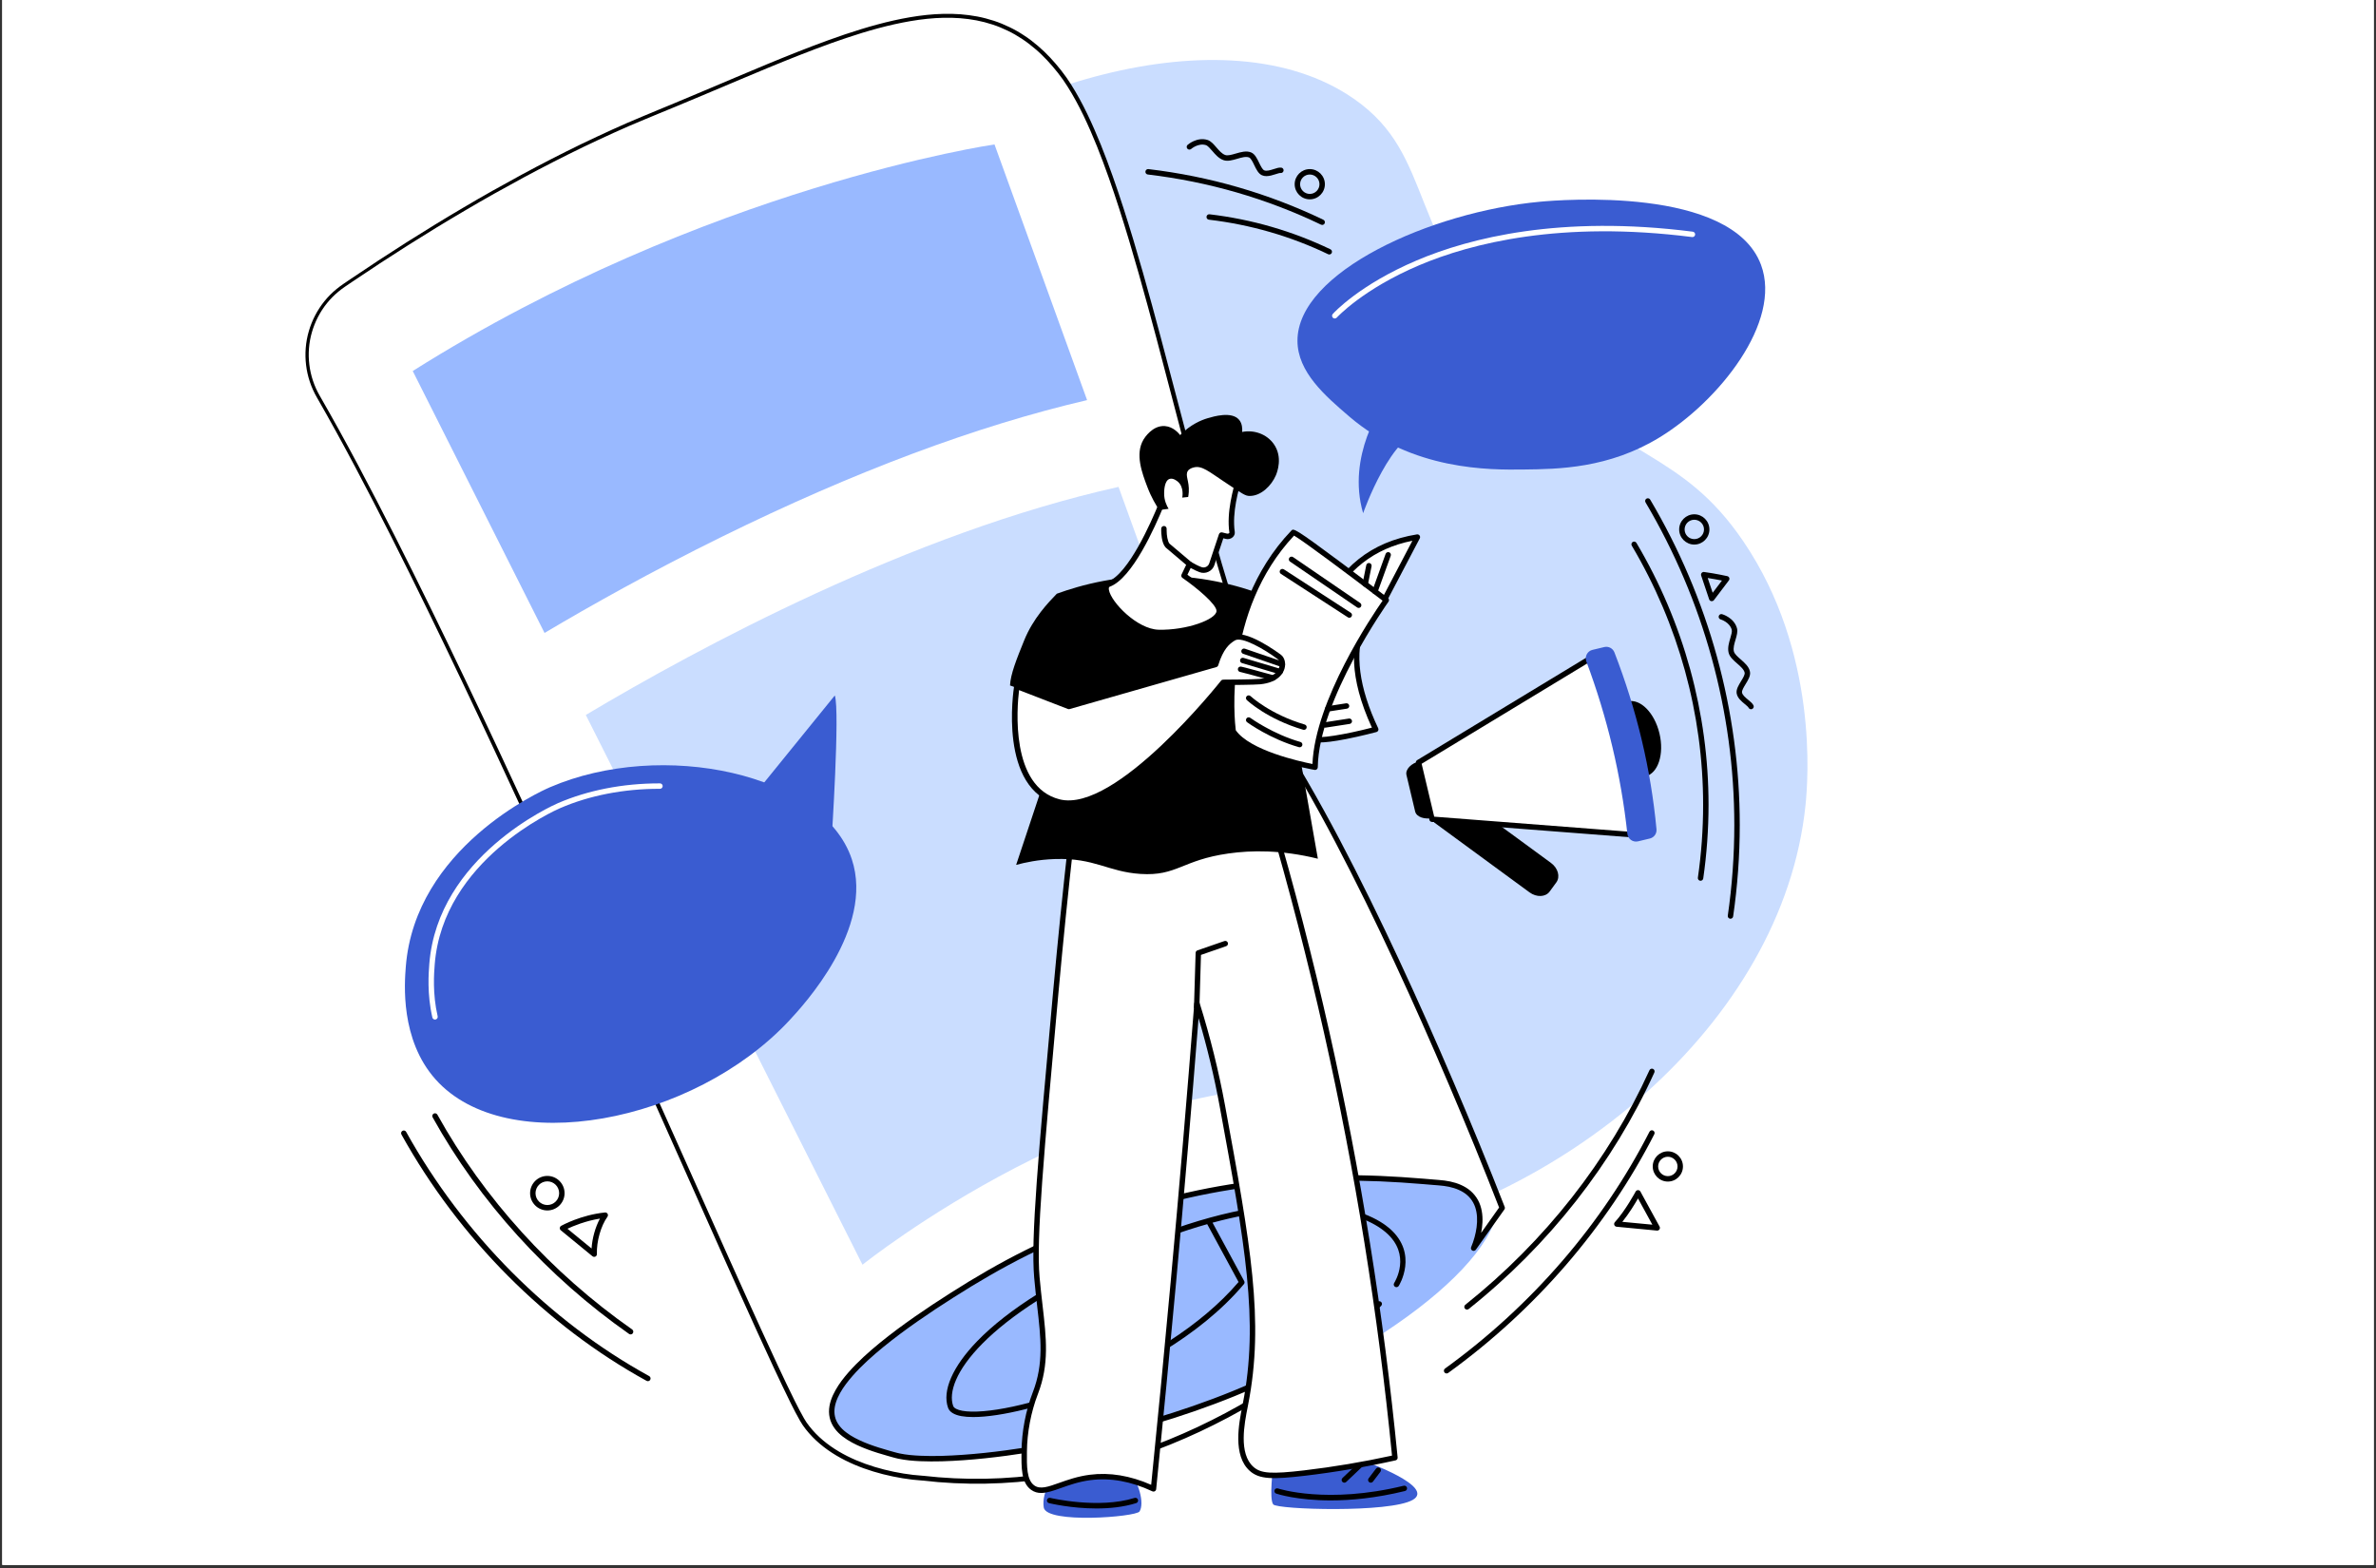 <svg xmlns="http://www.w3.org/2000/svg" xmlns:xlink="http://www.w3.org/1999/xlink" width="500" zoomAndPan="magnify" viewBox="0 0 375 247.5" height="330" preserveAspectRatio="xMidYMid meet" version="1.0"><rect x="0" y="0" width="375" height="247.5" fill="#333333" stroke="none"/><defs><clipPath id="2e9edefbea"><path d="M 0.379 0 L 374.621 0 L 374.621 247 L 0.379 247 Z M 0.379 0 " clip-rule="nonzero"/></clipPath></defs><g clip-path="url(#2e9edefbea)"><path fill="#ffffff" d="M 0.379 0 L 374.621 0 L 374.621 254.484 L 0.379 254.484 Z M 0.379 0 " fill-opacity="1" fill-rule="nonzero"/><path fill="#ffffff" d="M 0.379 0 L 374.621 0 L 374.621 247 L 0.379 247 Z M 0.379 0 " fill-opacity="1" fill-rule="nonzero"/><path fill="#ffffff" d="M 0.379 0 L 374.621 0 L 374.621 247 L 0.379 247 Z M 0.379 0 " fill-opacity="1" fill-rule="nonzero"/></g><path fill="#caddff" d="M 240.633 56.98 C 221.352 37.176 226.871 24.762 213.68 15.594 C 193.375 1.484 155.484 13.621 133.133 33.031 C 105.754 56.801 91.625 100.203 107.719 139.469 C 124.855 181.285 169.945 202.992 210.18 196.449 C 246.105 190.605 281.426 161.707 284.965 127.051 C 285.348 123.293 287.043 102.984 275.168 85.477 C 265.348 71.004 255.922 72.684 240.633 56.98 " fill-opacity="1" fill-rule="nonzero"/><path fill="#99b9ff" d="M 236.082 187.281 C 239.691 196.82 219.211 213.426 190.34 224.379 C 161.465 235.328 133.723 234.715 130.113 225.176 C 126.504 215.641 148.395 200.789 177.266 189.84 C 206.137 178.891 232.469 177.742 236.082 187.281 " fill-opacity="1" fill-rule="nonzero"/><path fill="#ffffff" d="M 50.23 62.586 C 46.785 56.617 48.531 48.996 54.223 45.105 C 65.262 37.551 83.816 25.828 102.957 18.039 C 133.191 5.727 153.617 -6.289 167.355 11.469 C 181.094 29.227 189.309 94.977 205.32 122.301 C 221.332 149.629 237.082 190.664 237.082 190.664 L 232.578 197.016 C 232.578 197.016 236.949 187.441 227.199 186.688 C 217.449 185.934 186.688 182.172 153.387 202.496 C 120.086 222.82 131.672 227.113 141.457 229.73 C 151.238 232.348 198.461 225.195 217.684 205.816 C 217.684 205.816 187.148 238.184 145.613 233.316 C 145.613 233.316 132.648 232.789 127.02 224.773 C 121.844 217.414 75.82 106.895 50.23 62.586 " fill-opacity="1" fill-rule="nonzero"/><path fill="#000000" d="M 50.457 62.457 C 54.633 69.707 58.516 77.117 62.297 84.574 C 66.074 92.035 69.734 99.555 73.34 107.098 C 80.547 122.188 87.52 137.387 94.414 152.617 C 101.312 167.852 108.102 183.129 114.945 198.383 C 116.66 202.195 118.375 206.004 120.113 209.805 C 121.852 213.602 123.594 217.402 125.445 221.137 C 125.914 222.066 126.387 223 126.898 223.887 C 127.027 224.113 127.164 224.32 127.297 224.527 C 127.445 224.734 127.594 224.941 127.754 225.141 C 128.066 225.539 128.402 225.922 128.758 226.289 C 130.184 227.754 131.898 228.922 133.734 229.844 C 135.57 230.766 137.531 231.449 139.531 231.957 C 141.531 232.461 143.594 232.809 145.629 232.938 L 145.66 232.938 C 152.223 233.691 158.883 233.57 165.414 232.562 C 171.945 231.566 178.344 229.734 184.465 227.238 C 190.59 224.746 196.445 221.598 201.965 217.953 C 204.73 216.133 207.406 214.184 209.992 212.117 C 212.562 210.047 215.078 207.867 217.371 205.523 L 217.375 205.523 L 217.988 206.121 C 214.754 209.359 211.027 212.039 207.125 214.363 C 203.211 216.676 199.102 218.641 194.902 220.355 C 186.496 223.773 177.742 226.273 168.867 228.09 C 164.426 228.988 159.949 229.715 155.438 230.188 C 153.18 230.426 150.914 230.594 148.645 230.66 C 147.504 230.688 146.367 230.688 145.223 230.641 C 144.082 230.59 142.934 230.488 141.785 230.25 L 141.355 230.148 L 140.945 230.039 L 140.125 229.809 C 139.578 229.656 139.031 229.492 138.484 229.32 C 137.398 228.977 136.316 228.586 135.27 228.098 C 134.223 227.602 133.195 227.008 132.328 226.164 C 131.898 225.734 131.52 225.238 131.254 224.672 C 130.984 224.109 130.848 223.477 130.84 222.852 C 130.828 221.598 131.297 220.445 131.867 219.43 C 132.441 218.402 133.156 217.488 133.91 216.621 C 135.43 214.891 137.141 213.375 138.898 211.934 C 140.664 210.496 142.492 209.145 144.352 207.848 C 146.211 206.551 148.105 205.305 150.016 204.09 C 153.832 201.656 157.766 199.363 161.824 197.344 C 165.883 195.316 170.066 193.531 174.336 192.004 C 178.609 190.477 182.98 189.23 187.41 188.238 C 196.262 186.238 205.359 185.383 214.426 185.512 C 216.691 185.547 218.957 185.645 221.219 185.793 C 222.348 185.867 223.477 185.949 224.605 186.043 L 226.297 186.184 L 227.137 186.254 C 227.422 186.277 227.715 186.301 228.004 186.344 C 229.156 186.496 230.328 186.809 231.371 187.449 C 232.41 188.074 233.25 189.098 233.633 190.262 C 234.027 191.422 234.047 192.648 233.898 193.809 C 233.824 194.395 233.703 194.965 233.551 195.531 C 233.391 196.098 233.211 196.637 232.969 197.195 L 232.23 196.77 L 236.734 190.414 L 236.684 190.816 C 234.133 184.246 231.449 177.719 228.688 171.227 C 225.926 164.738 223.07 158.285 220.094 151.891 C 217.121 145.496 214.023 139.16 210.746 132.918 C 209.109 129.797 207.414 126.707 205.652 123.656 C 203.848 120.621 202.238 117.438 200.828 114.195 C 197.996 107.699 195.73 100.988 193.645 94.238 C 191.574 87.484 189.703 80.672 187.891 73.848 L 182.512 53.363 C 180.691 46.551 178.824 39.742 176.672 33.031 C 175.594 29.676 174.434 26.348 173.129 23.082 C 171.809 19.824 170.352 16.609 168.484 13.652 C 167.559 12.172 166.465 10.805 165.277 9.527 C 164.68 8.898 164.059 8.285 163.391 7.723 C 162.73 7.156 162.043 6.625 161.316 6.148 C 160.594 5.668 159.84 5.23 159.059 4.855 C 158.277 4.477 157.477 4.141 156.652 3.875 C 155.828 3.605 154.988 3.383 154.133 3.219 C 153.281 3.059 152.418 2.945 151.547 2.875 C 148.07 2.609 144.562 3.078 141.145 3.836 C 137.719 4.602 134.367 5.68 131.055 6.863 C 124.434 9.258 117.965 12.078 111.465 14.809 L 106.582 16.852 C 104.957 17.531 103.312 18.184 101.695 18.871 C 98.438 20.207 95.242 21.691 92.062 23.203 C 88.891 24.742 85.754 26.344 82.652 28.012 C 79.555 29.691 76.473 31.402 73.441 33.199 C 67.363 36.766 61.406 40.543 55.57 44.492 C 54.84 44.996 54.094 45.461 53.434 46.012 C 52.766 46.562 52.152 47.18 51.609 47.852 C 50.52 49.199 49.711 50.766 49.23 52.43 C 48.746 54.09 48.613 55.852 48.824 57.566 C 49.031 59.285 49.59 60.957 50.457 62.457 Z M 50.004 62.719 C 49.105 61.156 48.523 59.414 48.309 57.629 C 48.094 55.844 48.234 54.012 48.738 52.285 C 49.238 50.559 50.082 48.93 51.215 47.531 C 51.781 46.832 52.418 46.195 53.113 45.625 C 53.461 45.34 53.824 45.074 54.191 44.82 L 55.285 44.078 C 61.129 40.117 67.09 36.324 73.172 32.746 C 76.211 30.941 79.293 29.223 82.395 27.539 C 85.504 25.859 88.645 24.25 91.82 22.707 C 95.008 21.188 98.211 19.695 101.477 18.352 C 103.105 17.656 104.738 17.008 106.363 16.324 L 111.238 14.277 C 117.738 11.543 124.207 8.711 130.852 6.301 C 134.176 5.105 137.551 4.02 141.012 3.238 C 144.465 2.469 148.027 1.988 151.594 2.254 C 152.484 2.324 153.371 2.441 154.25 2.605 C 155.129 2.77 155.996 3.004 156.848 3.277 C 157.703 3.551 158.527 3.898 159.336 4.289 C 160.145 4.672 160.922 5.125 161.664 5.621 C 162.414 6.109 163.129 6.656 163.805 7.238 C 164.488 7.816 165.129 8.441 165.742 9.086 C 166.957 10.391 168.078 11.793 169.027 13.305 C 170.934 16.316 172.402 19.559 173.738 22.836 C 175.055 26.121 176.223 29.461 177.309 32.824 C 179.477 39.555 181.352 46.367 183.18 53.188 L 188.582 73.664 C 190.402 80.48 192.277 87.285 194.352 94.023 C 196.441 100.754 198.703 107.441 201.523 113.887 C 202.934 117.113 204.516 120.238 206.324 123.266 C 208.094 126.328 209.797 129.426 211.445 132.551 C 214.734 138.801 217.844 145.148 220.828 151.551 C 223.812 157.949 226.68 164.406 229.453 170.902 C 232.227 177.398 234.918 183.922 237.484 190.508 C 237.535 190.648 237.516 190.793 237.434 190.906 L 237.434 190.91 L 232.926 197.266 C 232.793 197.457 232.523 197.504 232.332 197.367 C 232.164 197.246 232.109 197.031 232.188 196.848 L 232.191 196.84 C 232.609 195.859 232.91 194.77 233.051 193.699 C 233.188 192.629 233.16 191.527 232.824 190.539 C 232.492 189.547 231.816 188.719 230.922 188.176 C 230.027 187.629 228.969 187.336 227.891 187.191 C 227.617 187.152 227.352 187.133 227.07 187.105 L 226.223 187.039 L 224.535 186.898 C 223.41 186.805 222.285 186.723 221.164 186.648 C 218.914 186.5 216.664 186.406 214.41 186.371 C 205.41 186.242 196.379 187.09 187.594 189.074 C 183.203 190.059 178.863 191.293 174.625 192.812 C 170.383 194.324 166.234 196.098 162.207 198.109 C 158.172 200.117 154.281 202.387 150.477 204.812 C 148.57 206.02 146.688 207.262 144.84 208.551 C 142.992 209.84 141.184 211.18 139.441 212.598 C 137.707 214.02 136.02 215.512 134.555 217.184 C 133.828 218.023 133.141 218.898 132.609 219.848 C 132.082 220.789 131.68 221.82 131.695 222.844 C 131.707 223.352 131.809 223.852 132.027 224.309 C 132.246 224.766 132.559 225.184 132.93 225.555 C 133.684 226.293 134.637 226.852 135.633 227.32 C 136.629 227.789 137.68 228.168 138.746 228.504 C 139.277 228.676 139.816 228.832 140.355 228.984 L 141.168 229.211 L 141.574 229.32 L 141.969 229.414 C 143.035 229.637 144.148 229.734 145.262 229.781 C 146.375 229.832 147.5 229.832 148.621 229.805 C 150.863 229.738 153.109 229.57 155.348 229.336 C 159.828 228.863 164.281 228.141 168.699 227.25 C 177.527 225.441 186.234 222.957 194.582 219.562 C 198.746 217.859 202.816 215.91 206.688 213.625 C 210.547 211.328 214.219 208.684 217.379 205.516 L 217.383 205.512 C 217.547 205.348 217.82 205.348 217.988 205.512 C 218.152 205.676 218.156 205.945 217.992 206.113 C 215.637 208.516 213.121 210.688 210.516 212.777 C 207.91 214.859 205.211 216.816 202.426 218.648 C 196.855 222.316 190.953 225.48 184.77 227.988 C 178.594 230.496 172.133 232.344 165.531 233.34 C 158.934 234.352 152.199 234.465 145.57 233.695 L 145.598 233.699 C 143.469 233.562 141.398 233.203 139.348 232.691 C 137.301 232.168 135.293 231.465 133.398 230.512 C 131.508 229.559 129.723 228.344 128.227 226.805 C 127.855 226.422 127.504 226.016 127.172 225.598 C 127.008 225.387 126.848 225.172 126.695 224.949 C 126.543 224.719 126.395 224.488 126.266 224.258 C 125.734 223.336 125.262 222.402 124.793 221.465 C 122.938 217.707 121.199 213.906 119.461 210.102 C 117.727 206.297 116.016 202.484 114.305 198.668 C 107.48 183.406 100.707 168.121 93.828 152.883 C 86.953 137.645 80 122.441 72.816 107.348 C 69.223 99.805 65.57 92.285 61.805 84.824 C 58.035 77.367 54.164 69.957 50.004 62.719 " fill-opacity="1" fill-rule="nonzero"/><path fill="#caddff" d="M 176.535 76.852 C 143.801 84.145 110.242 102.246 92.457 112.852 L 136.125 199.629 C 136.125 199.629 175.461 168.125 210.941 171.867 L 176.535 76.852 " fill-opacity="1" fill-rule="nonzero"/><path fill="#99b9ff" d="M 113.91 84.734 C 134.824 74.438 154.113 67.227 171.574 63.156 L 156.961 22.797 C 156.961 22.797 111.406 29.406 65.141 58.562 L 85.945 99.906 C 93.211 95.59 102.824 90.195 113.91 84.734 " fill-opacity="1" fill-rule="nonzero"/><path fill="#000000" d="M 190.531 193.227 C 186.73 194.301 182.586 195.781 178.102 197.75 C 155.09 207.84 148.949 217.73 150.438 221.922 C 150.559 222.266 151.074 222.535 151.883 222.684 C 158.715 223.922 183.418 216.496 195.48 202.359 Z M 153.605 223.672 C 152.898 223.672 152.27 223.625 151.73 223.527 C 150.574 223.316 149.867 222.871 149.629 222.207 C 148.68 219.535 150.348 215.711 154.207 211.719 C 159.059 206.691 167.203 201.59 177.758 196.965 C 188.363 192.312 197.777 189.98 205.734 190.027 C 214.012 190.078 217.984 192.75 219.309 193.898 C 223.938 197.906 220.793 202.93 220.758 202.98 C 220.629 203.176 220.367 203.234 220.168 203.105 C 219.969 202.98 219.91 202.715 220.039 202.516 C 220.156 202.328 222.805 198.059 218.75 194.547 C 214.727 191.062 205.508 189.168 191.375 192.992 L 196.371 202.211 C 196.457 202.363 196.438 202.555 196.324 202.691 C 189.098 211.293 178.062 216.633 172.125 219.047 C 165.098 221.906 157.914 223.672 153.605 223.672 " fill-opacity="1" fill-rule="nonzero"/><path fill="#000000" d="M 226.336 129.809 L 241.406 140.855 C 242.512 141.668 243.93 141.609 244.574 140.73 L 245.633 139.281 C 246.277 138.398 245.906 137.031 244.801 136.219 L 229.73 125.172 L 226.336 129.809 " fill-opacity="1" fill-rule="nonzero"/><path fill="#000000" d="M 261.91 115.77 C 262.688 119.035 261.699 122.066 259.707 122.543 C 257.711 123.016 255.465 120.754 254.691 117.488 C 253.914 114.223 254.902 111.191 256.895 110.715 C 258.891 110.238 261.133 112.504 261.91 115.77 " fill-opacity="1" fill-rule="nonzero"/><path fill="#000000" d="M 221.98 122.332 L 223.348 128.082 C 223.555 128.969 224.855 129.414 226.25 129.086 L 224.121 120.125 C 222.727 120.461 221.77 121.445 221.98 122.332 " fill-opacity="1" fill-rule="nonzero"/><path fill="#ffffff" d="M 253.055 103.496 L 250.816 104.031 L 223.887 120.352 L 226.016 129.309 L 257.406 131.734 L 259.641 131.203 L 253.055 103.496 " fill-opacity="1" fill-rule="nonzero"/><path fill="#000000" d="M 226.359 128.906 L 257.375 131.301 L 259.125 130.883 L 252.734 104.016 L 250.984 104.434 L 224.375 120.559 Z M 257.406 132.164 C 257.398 132.164 257.383 132.164 257.375 132.164 L 225.984 129.738 C 225.797 129.723 225.641 129.59 225.602 129.41 L 223.469 120.453 C 223.426 120.27 223.504 120.082 223.664 119.984 L 250.598 103.664 C 250.637 103.641 250.676 103.625 250.719 103.613 L 252.953 103.082 C 253.066 103.055 253.18 103.074 253.277 103.133 C 253.375 103.191 253.445 103.289 253.469 103.398 L 260.059 131.105 C 260.082 131.215 260.066 131.332 260.004 131.426 C 259.945 131.523 259.852 131.594 259.742 131.621 L 257.508 132.152 C 257.473 132.16 257.441 132.164 257.406 132.164 " fill-opacity="1" fill-rule="nonzero"/><path fill="#3a5cd1" d="M 260.391 132.355 L 258.527 132.801 C 257.719 132.992 256.934 132.43 256.844 131.609 C 255.844 122.383 253.695 113.312 250.367 104.398 C 250.082 103.621 250.531 102.77 251.336 102.578 L 253.203 102.133 C 253.867 101.973 254.551 102.332 254.801 102.973 C 258.332 112.09 260.551 121.398 261.441 130.891 C 261.508 131.574 261.059 132.195 260.391 132.355 " fill-opacity="1" fill-rule="nonzero"/><path fill="#3a5cd1" d="M 200.949 231.426 C 200.949 231.426 200.27 236.578 200.949 237.461 C 201.578 238.277 219.332 238.836 222.969 236.75 C 226.605 234.664 215.5 230.688 215.5 230.688 L 200.949 231.426 " fill-opacity="1" fill-rule="nonzero"/><path fill="#000000" d="M 210.02 236.832 C 204.711 236.832 201.625 235.824 201.426 235.758 C 201.199 235.684 201.082 235.441 201.156 235.215 C 201.23 234.992 201.473 234.871 201.699 234.945 C 201.773 234.973 209.469 237.465 221.543 234.516 C 221.773 234.457 222.004 234.602 222.062 234.832 C 222.117 235.059 221.977 235.293 221.746 235.348 C 217.141 236.473 213.188 236.832 210.02 236.832 " fill-opacity="1" fill-rule="nonzero"/><path fill="#000000" d="M 212.176 234.035 C 212.062 234.035 211.949 233.988 211.863 233.902 C 211.699 233.73 211.711 233.457 211.879 233.297 L 214.426 230.879 C 214.598 230.719 214.867 230.723 215.027 230.895 C 215.191 231.066 215.188 231.34 215.016 231.5 L 212.469 233.918 C 212.387 233.996 212.281 234.035 212.176 234.035 " fill-opacity="1" fill-rule="nonzero"/><path fill="#000000" d="M 216.348 234.035 C 216.258 234.035 216.168 234.008 216.09 233.945 C 215.902 233.805 215.863 233.535 216.008 233.348 L 217.184 231.801 C 217.328 231.613 217.598 231.578 217.785 231.719 C 217.973 231.863 218.008 232.133 217.867 232.32 L 216.688 233.867 C 216.605 233.977 216.477 234.035 216.348 234.035 " fill-opacity="1" fill-rule="nonzero"/><path fill="#3a5cd1" d="M 166.605 232.562 C 166.605 232.562 164.328 235.309 164.73 237.938 C 165.137 240.566 179.293 239.449 179.848 238.578 C 180.652 237.324 179.793 233.781 177.832 231.836 C 175.875 229.891 166.605 232.562 166.605 232.562 " fill-opacity="1" fill-rule="nonzero"/><path fill="#000000" d="M 173.051 238.102 C 169.105 238.102 165.77 237.312 165.562 237.262 C 165.332 237.207 165.191 236.977 165.246 236.746 C 165.301 236.516 165.531 236.375 165.762 236.43 C 165.836 236.449 173.367 238.223 179.07 236.438 C 179.297 236.367 179.535 236.492 179.605 236.719 C 179.676 236.945 179.551 237.184 179.324 237.258 C 177.305 237.891 175.094 238.102 173.051 238.102 " fill-opacity="1" fill-rule="nonzero"/><path fill="#ffffff" d="M 169.105 132.305 C 167.988 142.215 167.184 150.535 166.629 156.652 C 164.285 182.527 163.113 195.469 163.648 201.621 C 164.305 209.156 165.66 214.039 163.414 219.887 C 163.152 220.566 161.699 224.234 161.648 229.117 C 161.621 231.637 161.629 233.84 162.992 234.816 C 164.895 236.176 167.539 233.789 172.059 233.207 C 176.055 232.691 179.559 233.836 182.051 235.008 C 183.148 224.148 184.195 213.281 185.188 202.41 C 186.527 187.754 187.77 173.09 188.918 158.422 C 191.035 165.176 192.227 170.773 192.914 174.512 C 196.934 196.41 199.152 208.492 196.566 221.656 C 196.082 224.133 194.863 229.496 197.547 231.867 C 198.887 233.051 200.777 233.113 205.91 232.512 C 209.59 232.078 214.449 231.359 220.16 230.094 C 218.152 209.492 214.781 186.926 209.375 162.883 C 206.668 150.832 203.668 139.387 200.492 128.57 C 190.027 129.816 179.566 131.059 169.105 132.305 " fill-opacity="1" fill-rule="nonzero"/><path fill="#000000" d="M 169.492 132.688 C 168.598 140.672 167.777 148.742 167.055 156.691 C 164.715 182.512 163.543 195.469 164.074 201.586 C 164.215 203.184 164.383 204.645 164.547 206.062 C 165.145 211.246 165.621 215.34 163.812 220.039 L 163.793 220.09 C 162.719 222.883 162.109 226.09 162.078 229.121 C 162.051 231.426 162.027 233.602 163.242 234.469 C 164.172 235.133 165.434 234.684 167.176 234.062 C 168.473 233.602 170.082 233.027 172.008 232.781 C 175.125 232.379 178.379 232.914 181.688 234.371 C 182.758 223.746 183.793 212.984 184.762 202.371 C 186.098 187.777 187.352 172.98 188.492 158.387 C 188.508 158.184 188.664 158.02 188.871 157.996 C 189.07 157.969 189.266 158.098 189.324 158.293 C 191 163.633 192.348 169.066 193.336 174.438 C 197.367 196.398 199.59 208.496 196.988 221.738 L 196.922 222.086 C 196.406 224.656 195.453 229.441 197.832 231.543 C 199.012 232.586 200.66 232.695 205.859 232.086 C 210.449 231.547 215.098 230.762 219.699 229.758 C 217.496 207.352 213.883 184.883 208.957 162.977 C 206.406 151.625 203.457 140.211 200.184 129.039 Z M 164.332 235.656 C 163.766 235.656 163.238 235.52 162.746 235.164 C 161.168 234.039 161.195 231.648 161.223 229.113 C 161.254 225.98 161.887 222.668 162.996 219.781 L 163.016 219.734 C 164.746 215.23 164.281 211.227 163.695 206.16 C 163.531 204.738 163.363 203.27 163.223 201.66 C 162.684 195.469 163.859 182.484 166.203 156.621 C 166.934 148.547 167.766 140.352 168.68 132.254 C 168.699 132.059 168.855 131.898 169.055 131.879 L 200.441 128.145 C 200.652 128.121 200.844 128.25 200.902 128.449 C 204.223 139.75 207.215 151.301 209.793 162.785 C 214.754 184.852 218.387 207.484 220.586 230.055 C 220.609 230.27 220.465 230.465 220.254 230.512 C 215.508 231.562 210.699 232.379 205.961 232.938 C 200.852 233.535 198.77 233.516 197.266 232.188 C 194.516 229.758 195.531 224.656 196.082 221.918 L 196.148 221.57 C 198.719 208.488 196.508 196.449 192.492 174.59 C 191.645 169.977 190.531 165.316 189.168 160.711 C 188.074 174.574 186.883 188.602 185.617 202.449 C 184.629 213.262 183.57 224.234 182.477 235.051 C 182.465 235.191 182.383 235.312 182.262 235.383 C 182.141 235.449 181.996 235.453 181.871 235.395 C 178.527 233.82 175.242 233.227 172.117 233.629 C 170.285 233.867 168.785 234.402 167.461 234.871 C 166.281 235.293 165.25 235.656 164.332 235.656 " fill-opacity="1" fill-rule="nonzero"/><path fill="#000000" d="M 188.875 159.391 C 188.637 159.391 188.445 159.199 188.445 158.961 C 188.445 158.664 188.691 150.738 188.703 150.402 C 188.707 150.227 188.82 150.07 188.988 150.012 L 193.242 148.539 C 193.469 148.461 193.711 148.582 193.789 148.805 C 193.867 149.027 193.746 149.27 193.523 149.348 L 189.547 150.727 C 189.457 153.641 189.301 158.742 189.301 158.961 C 189.301 159.199 189.109 159.391 188.875 159.391 " fill-opacity="1" fill-rule="nonzero"/><path fill="#ffffff" d="M 223.703 84.777 L 218.742 94.223 C 218.742 94.223 209.488 99.094 217.137 115.137 C 217.137 115.137 207.824 117.625 206.996 116.449 C 206.168 115.27 203.059 88.086 223.703 84.777 " fill-opacity="1" fill-rule="nonzero"/><path fill="#000000" d="M 222.914 85.355 C 216.883 86.555 212.449 90.023 209.723 95.672 C 205.527 104.367 206.918 115.441 207.352 116.211 C 207.867 116.699 212.418 115.922 216.527 114.852 C 212.758 106.691 213.426 101.465 214.676 98.496 C 215.914 95.559 217.906 94.219 218.422 93.914 Z M 208.293 117.191 C 207.211 117.191 206.832 116.961 206.645 116.695 C 206.078 115.891 204.699 105.301 208.434 96.453 C 211.332 89.578 216.445 85.504 223.633 84.352 C 223.793 84.328 223.953 84.395 224.051 84.527 C 224.145 84.66 224.156 84.832 224.082 84.977 L 219.121 94.422 C 219.082 94.5 219.02 94.562 218.941 94.602 C 218.922 94.613 216.715 95.816 215.445 98.887 C 213.746 102.98 214.465 108.535 217.52 114.953 C 217.574 115.066 217.574 115.199 217.523 115.316 C 217.469 115.43 217.367 115.516 217.246 115.547 C 217.223 115.555 214.875 116.18 212.457 116.656 C 210.453 117.047 209.152 117.191 208.293 117.191 " fill-opacity="1" fill-rule="nonzero"/><path fill="#000000" d="M 207.996 135.543 C 205.59 121.848 203.188 108.148 200.785 94.449 C 197.289 93.004 191.75 91.203 184.746 90.918 C 176.832 90.598 170.531 92.355 166.797 93.715 C 165.477 95.074 163.047 97.602 161.645 101.078 C 160.441 104.047 159.488 106.418 159.41 108.195 C 162.145 109.254 165.961 110.453 168.695 111.512 C 165.926 119.848 163.148 128.184 160.375 136.52 C 161.734 136.148 163.863 135.68 166.488 135.594 C 172.793 135.387 174.852 137.613 180.008 137.945 C 185.762 138.316 186.531 135.754 193.895 134.715 C 197.477 134.207 202.211 134.117 207.996 135.543 " fill-opacity="1" fill-rule="nonzero"/><path fill="#ffffff" d="M 204.121 84.047 C 204.418 83.734 218.797 94.723 218.797 94.723 C 218.797 94.723 207.695 110.223 207.555 121.105 C 207.555 121.105 197.215 119.32 194.625 115.418 C 194.625 115.418 191.93 96.785 204.121 84.047 " fill-opacity="1" fill-rule="nonzero"/><path fill="#000000" d="M 204.125 84.047 Z M 195.039 115.262 C 197.262 118.445 205.102 120.184 207.141 120.59 C 207.566 110.512 216.57 97.164 218.211 94.812 C 213.281 91.051 205.684 85.359 204.238 84.543 C 192.988 96.52 194.855 113.816 195.039 115.262 Z M 207.555 121.531 C 207.531 121.531 207.508 121.527 207.484 121.523 C 207.055 121.453 196.93 119.664 194.27 115.652 C 194.234 115.602 194.211 115.539 194.203 115.477 C 194.176 115.289 191.617 96.492 203.812 83.75 C 204.156 83.391 204.258 83.281 211.828 88.922 C 215.418 91.602 219.02 94.355 219.059 94.383 C 219.238 94.523 219.277 94.785 219.145 94.973 C 219.035 95.129 208.121 110.488 207.984 121.109 C 207.98 121.234 207.926 121.352 207.828 121.434 C 207.75 121.496 207.652 121.531 207.555 121.531 " fill-opacity="1" fill-rule="nonzero"/><path fill="#ffffff" d="M 201.918 103.703 C 200.59 102.707 196.246 99.805 194.711 100.707 C 193.688 101.309 192.68 102.242 191.863 104.883 L 168.695 111.512 L 160.484 108.332 C 160.484 108.332 157.91 124.258 167.137 126.586 C 176.363 128.914 193.055 107.707 193.055 107.707 C 193.055 107.707 197.906 107.684 198.855 107.586 C 202.797 107.188 202.809 104.371 201.918 103.703 " fill-opacity="1" fill-rule="nonzero"/><path fill="#000000" d="M 160.84 108.93 C 160.504 111.668 159.426 124.199 167.242 126.172 C 176.094 128.406 192.551 107.648 192.719 107.438 C 192.797 107.336 192.922 107.277 193.051 107.277 C 193.098 107.277 197.895 107.254 198.812 107.16 C 200.5 106.988 201.629 106.312 201.906 105.301 C 202.062 104.746 201.902 104.227 201.664 104.047 C 199.512 102.434 196 100.445 194.926 101.078 C 194.016 101.617 193.059 102.465 192.27 105.008 C 192.23 105.145 192.117 105.254 191.98 105.293 L 168.816 111.922 C 168.727 111.949 168.629 111.945 168.543 111.91 Z M 168.625 127.191 C 168.074 127.195 167.543 127.133 167.031 127.004 C 157.535 124.605 159.957 108.93 160.062 108.266 C 160.086 108.137 160.16 108.027 160.273 107.961 C 160.387 107.898 160.52 107.887 160.641 107.934 L 168.719 111.059 L 191.523 104.531 C 192.387 101.879 193.461 100.945 194.492 100.34 C 196.48 99.168 201.598 102.926 202.176 103.359 C 202.742 103.785 202.973 104.676 202.734 105.531 C 202.555 106.18 201.82 107.719 198.898 108.012 C 198.043 108.098 194.207 108.125 193.262 108.133 C 191.664 110.133 177.793 127.191 168.625 127.191 " fill-opacity="1" fill-rule="nonzero"/><path fill="#000000" d="M 214.438 95.957 C 214.352 95.957 214.27 95.934 214.195 95.883 L 203.602 88.645 C 203.406 88.512 203.355 88.242 203.488 88.047 C 203.625 87.852 203.891 87.805 204.082 87.934 L 214.676 95.176 C 214.871 95.309 214.922 95.574 214.789 95.77 C 214.707 95.891 214.574 95.957 214.438 95.957 " fill-opacity="1" fill-rule="nonzero"/><path fill="#000000" d="M 212.957 97.508 C 212.879 97.508 212.797 97.484 212.727 97.438 L 202.164 90.586 C 201.965 90.457 201.91 90.191 202.039 89.996 C 202.168 89.797 202.434 89.738 202.629 89.867 L 213.191 96.719 C 213.391 96.848 213.445 97.113 213.316 97.312 C 213.234 97.438 213.098 97.508 212.957 97.508 " fill-opacity="1" fill-rule="nonzero"/><path fill="#000000" d="M 205.805 115.203 C 205.766 115.203 205.723 115.199 205.684 115.188 C 200.047 113.535 196.914 110.621 196.781 110.5 C 196.609 110.336 196.602 110.066 196.762 109.895 C 196.926 109.723 197.195 109.715 197.367 109.875 C 197.398 109.902 200.496 112.777 205.926 114.363 C 206.152 114.43 206.281 114.668 206.215 114.895 C 206.16 115.082 205.988 115.203 205.805 115.203 " fill-opacity="1" fill-rule="nonzero"/><path fill="#000000" d="M 205.129 117.953 C 205.09 117.953 205.051 117.945 205.012 117.938 C 200.488 116.652 196.969 114.105 196.82 113.996 C 196.633 113.855 196.59 113.59 196.73 113.398 C 196.867 113.207 197.137 113.164 197.328 113.305 C 197.363 113.332 200.871 115.871 205.242 117.113 C 205.473 117.176 205.605 117.414 205.539 117.641 C 205.484 117.828 205.312 117.953 205.129 117.953 " fill-opacity="1" fill-rule="nonzero"/><path fill="#000000" d="M 217.004 93.789 C 216.957 93.789 216.906 93.781 216.859 93.762 C 216.637 93.684 216.523 93.438 216.602 93.215 L 218.691 87.43 C 218.773 87.207 219.02 87.094 219.242 87.172 C 219.465 87.254 219.578 87.5 219.5 87.723 L 217.406 93.508 C 217.344 93.68 217.18 93.789 217.004 93.789 " fill-opacity="1" fill-rule="nonzero"/><path fill="#000000" d="M 215.473 92.625 C 215.445 92.625 215.418 92.625 215.387 92.617 C 215.156 92.57 215.008 92.348 215.051 92.113 L 215.637 89.207 C 215.68 88.977 215.906 88.824 216.141 88.875 C 216.371 88.918 216.52 89.148 216.473 89.379 L 215.891 92.281 C 215.852 92.488 215.672 92.625 215.473 92.625 " fill-opacity="1" fill-rule="nonzero"/><path fill="#000000" d="M 209.141 114.859 C 208.93 114.859 208.75 114.707 208.715 114.496 C 208.68 114.262 208.84 114.043 209.074 114.008 L 212.895 113.418 C 213.125 113.383 213.344 113.543 213.383 113.777 C 213.418 114.008 213.258 114.227 213.023 114.266 L 209.207 114.855 C 209.184 114.855 209.16 114.859 209.141 114.859 " fill-opacity="1" fill-rule="nonzero"/><path fill="#000000" d="M 209.547 112.324 C 209.34 112.324 209.16 112.176 209.125 111.965 C 209.09 111.73 209.25 111.508 209.484 111.473 L 212.457 111.012 C 212.691 110.977 212.91 111.137 212.945 111.371 C 212.984 111.605 212.82 111.824 212.59 111.859 L 209.613 112.32 C 209.594 112.324 209.57 112.324 209.547 112.324 " fill-opacity="1" fill-rule="nonzero"/><path fill="#000000" d="M 202.395 105.305 C 202.352 105.305 202.305 105.297 202.258 105.281 L 196.199 103.199 C 195.977 103.125 195.859 102.879 195.934 102.656 C 196.012 102.434 196.254 102.312 196.477 102.391 L 202.535 104.469 C 202.758 104.547 202.879 104.789 202.801 105.016 C 202.742 105.191 202.574 105.305 202.395 105.305 " fill-opacity="1" fill-rule="nonzero"/><path fill="#000000" d="M 202.055 106.441 C 202.016 106.441 201.973 106.434 201.93 106.422 L 196.02 104.664 C 195.793 104.598 195.664 104.359 195.734 104.133 C 195.801 103.902 196.039 103.777 196.266 103.844 L 202.176 105.602 C 202.402 105.668 202.531 105.906 202.465 106.133 C 202.41 106.32 202.238 106.441 202.055 106.441 " fill-opacity="1" fill-rule="nonzero"/><path fill="#000000" d="M 200.926 107.445 C 200.891 107.445 200.852 107.438 200.812 107.43 C 199.02 106.93 196.082 106.125 195.766 106.07 C 195.543 106.051 195.371 105.867 195.371 105.641 C 195.371 105.406 195.562 105.215 195.801 105.215 C 195.871 105.215 196.055 105.215 201.043 106.605 C 201.27 106.668 201.402 106.902 201.34 107.133 C 201.285 107.32 201.113 107.445 200.926 107.445 " fill-opacity="1" fill-rule="nonzero"/><path fill="#ffffff" d="M 195.809 74.617 C 195.852 74.449 192.633 71.02 192.633 71.02 L 186.766 71.484 C 183.258 71.328 182.902 78.086 182.902 78.086 C 182.902 78.086 183.148 78.816 183.273 79.672 C 182.051 82.68 178.43 90.93 175.016 92.199 C 172.98 92.957 178.305 99.73 182.867 99.828 C 187.43 99.926 192.355 98.203 192.426 96.473 C 192.496 94.742 186.867 90.867 186.867 90.867 L 187.738 89.047 C 188.312 89.391 188.902 89.695 189.461 89.91 C 190.195 90.188 191.012 89.797 191.262 89.051 L 192.797 84.453 L 193.582 84.648 C 194.012 84.758 194.523 84.441 194.457 84 C 193.91 80.293 195.488 75.898 195.809 74.617 " fill-opacity="1" fill-rule="nonzero"/><path fill="#000000" d="M 195.391 74.512 C 195.391 74.512 195.391 74.516 195.391 74.516 C 195.391 74.516 195.391 74.512 195.391 74.512 Z M 183.332 78.031 C 183.402 78.254 183.59 78.887 183.695 79.613 C 183.707 79.688 183.695 79.766 183.668 79.836 C 182.285 83.238 178.691 91.289 175.168 92.602 C 175.094 92.629 174.945 92.684 175.016 93.102 C 175.34 95.035 179.48 99.324 182.875 99.398 C 187.344 99.496 191.945 97.766 192 96.453 C 192.039 95.426 188.883 92.773 186.625 91.219 C 186.449 91.102 186.391 90.871 186.48 90.684 L 187.352 88.863 C 187.406 88.754 187.5 88.672 187.617 88.637 C 187.73 88.602 187.855 88.617 187.957 88.68 C 188.566 89.043 189.121 89.324 189.613 89.508 C 189.859 89.602 190.125 89.59 190.359 89.477 C 190.594 89.367 190.773 89.164 190.855 88.914 L 192.387 84.316 C 192.461 84.105 192.684 83.984 192.898 84.039 L 193.684 84.234 C 193.781 84.258 193.91 84.227 193.988 84.156 C 194.039 84.109 194.035 84.078 194.031 84.066 C 193.559 80.84 194.648 77.102 195.168 75.301 C 195.242 75.062 195.301 74.852 195.348 74.68 C 195.016 74.242 193.703 72.793 192.457 71.465 L 186.797 71.91 C 186.781 71.914 186.762 71.914 186.746 71.91 C 183.883 71.781 183.387 77.312 183.332 78.031 Z M 183.227 100.262 C 183.102 100.262 182.98 100.258 182.855 100.258 C 178.891 100.172 174.543 95.441 174.172 93.242 C 174 92.234 174.602 91.898 174.867 91.797 C 178.117 90.59 181.727 82.316 182.828 79.621 C 182.711 78.859 182.496 78.23 182.492 78.223 C 182.477 78.172 182.473 78.117 182.473 78.062 C 182.488 77.773 182.887 71.055 186.641 71.055 C 186.68 71.055 186.719 71.055 186.754 71.055 L 192.598 70.594 C 192.727 70.582 192.855 70.633 192.941 70.727 C 196.32 74.324 196.289 74.449 196.223 74.719 C 196.172 74.922 196.09 75.199 195.992 75.543 C 195.484 77.281 194.434 80.898 194.879 83.941 C 194.926 84.258 194.809 84.566 194.562 84.793 C 194.273 85.055 193.855 85.16 193.473 85.066 L 193.074 84.965 L 191.668 89.188 C 191.512 89.66 191.176 90.039 190.727 90.25 C 190.277 90.465 189.773 90.484 189.312 90.309 C 188.887 90.148 188.422 89.93 187.922 89.652 L 187.41 90.723 C 188.82 91.719 192.926 94.766 192.855 96.488 C 192.766 98.633 187.605 100.262 183.227 100.262 " fill-opacity="1" fill-rule="nonzero"/><path fill="#000000" d="M 187.527 78.445 C 187.559 78.27 187.605 77.996 187.625 77.66 C 187.727 75.93 187.02 75.066 187.461 74.359 C 187.703 73.969 188.152 73.852 188.41 73.781 C 189.68 73.441 190.801 74.441 193.215 76.039 C 196.211 78.027 196.539 78.281 197.246 78.281 C 199.039 78.285 200.676 76.648 201.367 75.031 C 201.559 74.578 202.523 72.141 201.012 70.051 C 199.922 68.539 197.977 67.812 196.047 68.18 C 196.09 67.645 196.059 66.855 195.57 66.27 C 194.402 64.879 191.562 65.73 190.566 66.023 C 189.648 66.301 187.945 66.961 186.258 68.672 C 186.031 68.383 185.172 67.348 183.848 67.254 C 181.875 67.109 180.602 69.172 180.484 69.371 C 179.113 71.664 180.238 74.637 181.09 76.879 C 181.703 78.492 182.438 79.719 182.965 80.508 C 183.457 80.441 183.945 80.375 184.438 80.312 C 184.164 79.863 183.703 78.969 183.734 77.809 C 183.742 77.43 183.77 75.883 184.582 75.598 C 185.164 75.395 185.812 75.957 185.906 76.039 C 186.891 76.895 186.621 78.41 186.594 78.543 C 186.906 78.512 187.215 78.48 187.527 78.445 " fill-opacity="1" fill-rule="nonzero"/><path fill="#ffffff" d="M 183.703 83.453 L 183.703 83.75 C 183.703 84.41 183.828 85.621 184.273 86.109 L 187.738 89.047 L 183.703 83.453 " fill-opacity="1" fill-rule="nonzero"/><path fill="#000000" d="M 187.738 89.477 C 187.641 89.477 187.543 89.441 187.461 89.375 L 183.996 86.438 C 183.984 86.426 183.969 86.414 183.957 86.398 C 183.309 85.688 183.273 84.066 183.273 83.75 L 183.273 83.453 C 183.273 83.215 183.465 83.023 183.703 83.023 C 183.938 83.023 184.129 83.215 184.129 83.453 L 184.129 83.75 C 184.129 84.496 184.285 85.457 184.574 85.805 L 188.016 88.719 C 188.195 88.871 188.219 89.145 188.066 89.324 C 187.98 89.422 187.859 89.477 187.738 89.477 " fill-opacity="1" fill-rule="nonzero"/><path fill="#000000" d="M 99.527 210.629 C 99.441 210.629 99.355 210.602 99.281 210.551 C 86.418 201.535 75.699 189.715 68.281 176.363 C 68.168 176.156 68.242 175.895 68.449 175.777 C 68.656 175.664 68.914 175.738 69.031 175.945 C 76.383 189.184 87.016 200.906 99.773 209.848 C 99.965 209.984 100.012 210.254 99.879 210.445 C 99.793 210.562 99.66 210.629 99.527 210.629 " fill-opacity="1" fill-rule="nonzero"/><path fill="#000000" d="M 231.535 206.715 C 231.406 206.715 231.285 206.66 231.199 206.555 C 231.051 206.367 231.082 206.098 231.266 205.953 C 243.836 195.934 253.887 183.133 260.328 168.934 C 260.426 168.719 260.676 168.621 260.895 168.719 C 261.109 168.816 261.203 169.07 261.105 169.289 C 254.609 183.609 244.477 196.52 231.801 206.621 C 231.723 206.684 231.629 206.715 231.535 206.715 " fill-opacity="1" fill-rule="nonzero"/><path fill="#000000" d="M 268.395 139.023 C 268.375 139.023 268.355 139.023 268.332 139.02 C 268.102 138.984 267.938 138.77 267.973 138.535 C 268.523 134.75 268.801 130.883 268.801 127.035 C 268.801 112.711 264.906 98.566 257.543 86.133 C 257.422 85.93 257.488 85.664 257.691 85.547 C 257.895 85.426 258.156 85.492 258.277 85.695 C 265.723 98.262 269.656 112.559 269.656 127.035 C 269.656 130.922 269.371 134.832 268.82 138.656 C 268.789 138.871 268.605 139.023 268.395 139.023 " fill-opacity="1" fill-rule="nonzero"/><path fill="#000000" d="M 209.797 40.168 C 209.734 40.168 209.672 40.156 209.613 40.125 C 203.707 37.289 197.379 35.457 190.793 34.676 C 190.562 34.648 190.395 34.434 190.422 34.203 C 190.449 33.965 190.66 33.797 190.895 33.824 C 197.574 34.613 203.992 36.477 209.984 39.352 C 210.195 39.457 210.285 39.711 210.184 39.926 C 210.109 40.078 209.957 40.168 209.797 40.168 " fill-opacity="1" fill-rule="nonzero"/><path fill="#000000" d="M 102.25 218.008 C 102.18 218.008 102.109 217.992 102.047 217.957 C 86.184 209.246 72.445 195.438 63.359 179.078 C 63.242 178.871 63.316 178.609 63.523 178.496 C 63.73 178.379 63.992 178.453 64.105 178.664 C 73.113 194.883 86.734 208.57 102.457 217.207 C 102.664 217.32 102.742 217.578 102.625 217.789 C 102.547 217.93 102.402 218.008 102.25 218.008 " fill-opacity="1" fill-rule="nonzero"/><path fill="#000000" d="M 228.312 216.789 C 228.18 216.789 228.051 216.73 227.969 216.613 C 227.828 216.422 227.875 216.152 228.066 216.016 C 241.73 206.129 252.891 193.207 260.332 178.641 C 260.441 178.43 260.703 178.344 260.91 178.453 C 261.121 178.559 261.203 178.816 261.098 179.027 C 253.59 193.715 242.34 206.746 228.566 216.711 C 228.488 216.766 228.402 216.789 228.312 216.789 " fill-opacity="1" fill-rule="nonzero"/><path fill="#000000" d="M 273.117 145.016 C 273.098 145.016 273.074 145.016 273.055 145.012 C 272.82 144.977 272.66 144.762 272.695 144.527 C 273.375 139.816 273.723 135.004 273.723 130.215 C 273.723 112.383 268.879 94.773 259.711 79.297 C 259.59 79.094 259.656 78.828 259.859 78.707 C 260.062 78.59 260.328 78.656 260.445 78.859 C 269.691 94.469 274.582 112.227 274.582 130.215 C 274.582 135.043 274.23 139.898 273.539 144.648 C 273.512 144.863 273.328 145.016 273.117 145.016 " fill-opacity="1" fill-rule="nonzero"/><path fill="#000000" d="M 208.68 35.504 C 208.617 35.504 208.555 35.488 208.492 35.461 C 199.918 31.34 190.719 28.676 181.152 27.543 C 180.918 27.516 180.75 27.301 180.781 27.066 C 180.809 26.832 181.02 26.664 181.254 26.691 C 190.91 27.836 200.199 30.523 208.863 34.688 C 209.078 34.793 209.168 35.047 209.066 35.262 C 208.992 35.414 208.84 35.504 208.68 35.504 " fill-opacity="1" fill-rule="nonzero"/><path fill="#000000" d="M 86.387 186.469 C 85.355 186.469 84.52 187.309 84.52 188.34 C 84.52 189.367 85.355 190.207 86.387 190.207 C 87.414 190.207 88.25 189.367 88.25 188.34 C 88.25 187.309 87.414 186.469 86.387 186.469 Z M 86.387 191.062 C 84.883 191.062 83.664 189.84 83.664 188.34 C 83.664 186.836 84.883 185.613 86.387 185.613 C 87.887 185.613 89.105 186.836 89.105 188.34 C 89.105 189.84 87.887 191.062 86.387 191.062 " fill-opacity="1" fill-rule="nonzero"/><path fill="#000000" d="M 89.562 193.949 L 93.367 197.07 C 93.469 195.445 93.961 193.691 94.688 192.348 C 92.398 192.715 90.477 193.52 89.562 193.949 Z M 93.781 198.391 C 93.684 198.391 93.586 198.359 93.508 198.293 L 88.512 194.195 C 88.402 194.105 88.344 193.969 88.355 193.824 C 88.367 193.684 88.449 193.559 88.574 193.488 C 88.699 193.418 91.703 191.766 95.48 191.383 C 95.648 191.363 95.809 191.449 95.895 191.594 C 95.977 191.738 95.969 191.918 95.871 192.059 C 94.828 193.52 94.141 195.945 94.207 197.949 C 94.211 198.117 94.121 198.273 93.969 198.348 C 93.91 198.375 93.844 198.391 93.781 198.391 " fill-opacity="1" fill-rule="nonzero"/><path fill="#000000" d="M 263.234 182.586 C 262.391 182.586 261.703 183.273 261.703 184.117 C 261.703 184.961 262.391 185.648 263.234 185.648 C 264.074 185.648 264.762 184.961 264.762 184.117 C 264.762 183.273 264.074 182.586 263.234 182.586 Z M 263.234 186.504 C 261.918 186.504 260.848 185.434 260.848 184.117 C 260.848 182.801 261.918 181.73 263.234 181.73 C 264.547 181.73 265.617 182.801 265.617 184.117 C 265.617 185.434 264.547 186.504 263.234 186.504 " fill-opacity="1" fill-rule="nonzero"/><path fill="#000000" d="M 256.047 192.859 L 260.789 193.309 L 258.523 189.168 C 258.023 190.039 257.09 191.578 256.047 192.859 Z M 261.551 194.242 C 261.539 194.242 261.523 194.242 261.512 194.242 L 255.141 193.633 C 254.98 193.617 254.844 193.512 254.785 193.359 C 254.727 193.207 254.758 193.035 254.867 192.914 C 256.531 191.102 258.133 188.109 258.152 188.082 C 258.223 187.941 258.367 187.855 258.527 187.855 C 258.691 187.855 258.828 187.941 258.902 188.078 L 261.93 193.609 C 262.004 193.746 261.996 193.918 261.91 194.051 C 261.832 194.172 261.695 194.242 261.551 194.242 " fill-opacity="1" fill-rule="nonzero"/><path fill="#000000" d="M 267.406 82.039 C 266.562 82.039 265.879 82.723 265.879 83.57 C 265.879 84.414 266.562 85.098 267.406 85.098 C 268.25 85.098 268.938 84.414 268.938 83.57 C 268.938 82.723 268.25 82.039 267.406 82.039 Z M 267.406 85.957 C 266.094 85.957 265.02 84.883 265.02 83.57 C 265.02 82.25 266.094 81.18 267.406 81.18 C 268.723 81.18 269.793 82.25 269.793 83.57 C 269.793 84.883 268.723 85.957 267.406 85.957 " fill-opacity="1" fill-rule="nonzero"/><path fill="#000000" d="M 269.523 91.234 L 270.309 93.566 L 271.773 91.637 C 271.23 91.527 270.406 91.371 269.523 91.234 Z M 270.164 94.895 C 270.141 94.895 270.117 94.895 270.094 94.891 C 269.938 94.867 269.805 94.758 269.754 94.605 L 268.492 90.848 C 268.445 90.707 268.473 90.551 268.566 90.438 C 268.66 90.324 268.809 90.266 268.953 90.285 C 270.781 90.531 272.598 90.938 272.617 90.941 C 272.758 90.973 272.875 91.074 272.926 91.211 C 272.977 91.348 272.953 91.5 272.863 91.617 L 270.504 94.73 C 270.422 94.836 270.297 94.895 270.164 94.895 " fill-opacity="1" fill-rule="nonzero"/><path fill="#000000" d="M 276.363 111.949 C 276.207 111.949 276.051 111.863 275.977 111.711 C 275.91 111.574 275.633 111.344 275.383 111.137 C 274.855 110.703 274.195 110.156 274.09 109.418 C 274.004 108.801 274.402 108.156 274.781 107.531 C 275.078 107.047 275.418 106.496 275.355 106.184 C 275.258 105.676 274.703 105.191 274.168 104.727 C 273.59 104.223 272.988 103.695 272.824 103.027 C 272.637 102.266 272.879 101.453 273.09 100.738 C 273.242 100.223 273.402 99.688 273.316 99.387 C 272.977 98.188 271.574 97.773 271.562 97.77 C 271.332 97.703 271.203 97.465 271.27 97.238 C 271.332 97.012 271.57 96.879 271.797 96.945 C 271.875 96.965 273.672 97.5 274.141 99.152 C 274.293 99.695 274.109 100.32 273.914 100.98 C 273.723 101.625 273.523 102.285 273.656 102.82 C 273.758 103.23 274.25 103.66 274.73 104.078 C 275.375 104.641 276.043 105.223 276.195 106.023 C 276.32 106.66 275.91 107.328 275.512 107.977 C 275.223 108.453 274.895 108.988 274.938 109.297 C 274.996 109.707 275.492 110.117 275.93 110.477 C 276.289 110.773 276.598 111.031 276.746 111.332 C 276.852 111.543 276.762 111.801 276.551 111.906 C 276.488 111.938 276.426 111.949 276.363 111.949 " fill-opacity="1" fill-rule="nonzero"/><path fill="#000000" d="M 199.875 27.801 C 199.629 27.801 199.391 27.762 199.164 27.66 C 198.602 27.402 198.273 26.719 197.953 26.059 C 197.707 25.547 197.426 24.969 197.133 24.852 C 196.648 24.66 195.945 24.863 195.262 25.066 C 194.523 25.281 193.762 25.504 193.109 25.281 C 192.367 25.027 191.812 24.387 191.328 23.82 C 190.973 23.414 190.613 22.992 190.312 22.902 C 189.117 22.543 188.016 23.5 188.004 23.508 C 187.828 23.664 187.555 23.648 187.398 23.469 C 187.242 23.289 187.262 23.02 187.438 22.863 C 187.5 22.812 188.918 21.59 190.559 22.082 C 191.098 22.246 191.523 22.738 191.973 23.258 C 192.41 23.766 192.863 24.293 193.387 24.469 C 193.781 24.605 194.41 24.422 195.023 24.242 C 195.844 24.004 196.691 23.754 197.449 24.055 C 198.051 24.293 198.391 25 198.723 25.688 C 198.965 26.184 199.238 26.75 199.523 26.883 C 199.898 27.055 200.512 26.855 201.051 26.684 C 201.496 26.539 201.875 26.418 202.211 26.457 C 202.445 26.48 202.613 26.695 202.586 26.93 C 202.562 27.164 202.348 27.336 202.113 27.309 C 201.961 27.289 201.617 27.402 201.312 27.5 C 200.879 27.641 200.367 27.801 199.875 27.801 " fill-opacity="1" fill-rule="nonzero"/><path fill="#000000" d="M 206.723 27.547 C 205.879 27.547 205.191 28.234 205.191 29.078 C 205.191 29.922 205.879 30.609 206.723 30.609 C 207.562 30.609 208.25 29.922 208.25 29.078 C 208.25 28.234 207.562 27.547 206.723 27.547 Z M 206.723 31.465 C 205.406 31.465 204.336 30.395 204.336 29.078 C 204.336 27.762 205.406 26.691 206.723 26.691 C 208.035 26.691 209.105 27.762 209.105 29.078 C 209.105 30.395 208.035 31.465 206.723 31.465 " fill-opacity="1" fill-rule="nonzero"/><path fill="#3a5cd1" d="M 131.758 109.773 L 119.57 124.797 L 131.246 132.633 C 131.246 132.633 132.586 112.25 131.758 109.773 " fill-opacity="1" fill-rule="nonzero"/><path fill="#3a5cd1" d="M 86.742 124.285 C 85.32 124.902 65.535 133.82 64.047 152.582 C 63.844 155.184 63.137 164.086 68.742 170.371 C 79.93 182.918 109.438 177.344 124.598 161.051 C 126.676 158.816 138.074 146.566 134.438 135.621 C 129.945 122.098 104.508 116.605 86.742 124.285 " fill-opacity="1" fill-rule="nonzero"/><path fill="#ffffff" d="M 68.656 160.934 C 68.461 160.934 68.285 160.801 68.238 160.602 C 67.383 156.895 67.648 153.559 67.758 152.133 C 69.105 135.156 87.289 127.109 88.062 126.773 C 92.793 124.73 98.316 123.652 104.043 123.652 C 104.082 123.652 104.121 123.652 104.16 123.652 C 104.398 123.652 104.59 123.844 104.59 124.082 C 104.586 124.316 104.398 124.508 104.16 124.508 C 104.121 124.516 104.082 124.508 104.043 124.508 C 98.434 124.508 93.027 125.562 88.402 127.562 C 87.648 127.887 69.918 135.734 68.613 152.199 C 68.504 153.586 68.246 156.832 69.074 160.41 C 69.125 160.637 68.984 160.867 68.754 160.922 C 68.719 160.93 68.688 160.934 68.656 160.934 " fill-opacity="1" fill-rule="nonzero"/><path fill="#3a5cd1" d="M 240.473 74.109 C 235.164 74.172 222.93 74.316 212.934 65.73 C 209.164 62.496 204.793 58.738 204.777 53.805 C 204.738 42.957 225.801 33.43 243.109 31.836 C 246.125 31.559 273.281 29.32 277.934 41.793 C 281.305 50.844 271.23 63.352 261.949 69.027 C 253.902 73.953 245.949 74.047 240.473 74.109 " fill-opacity="1" fill-rule="nonzero"/><path fill="#3a5cd1" d="M 218.363 63.734 C 218.363 63.734 212.461 71.887 215.141 81.008 C 215.141 81.008 219.66 68.027 225.094 67.801 L 218.363 63.734 " fill-opacity="1" fill-rule="nonzero"/><path fill="#ffffff" d="M 210.664 50.273 C 210.562 50.273 210.461 50.238 210.379 50.164 C 210.203 50.004 210.188 49.734 210.348 49.559 C 210.512 49.371 214.555 44.945 223.613 41.098 C 231.945 37.559 246.266 33.902 267.168 36.57 C 267.402 36.602 267.57 36.816 267.539 37.047 C 267.508 37.285 267.293 37.449 267.059 37.418 C 246.379 34.781 232.23 38.379 224.004 41.863 C 215.098 45.637 211.023 50.086 210.98 50.133 C 210.898 50.227 210.781 50.273 210.664 50.273 " fill-opacity="1" fill-rule="nonzero"/></svg>